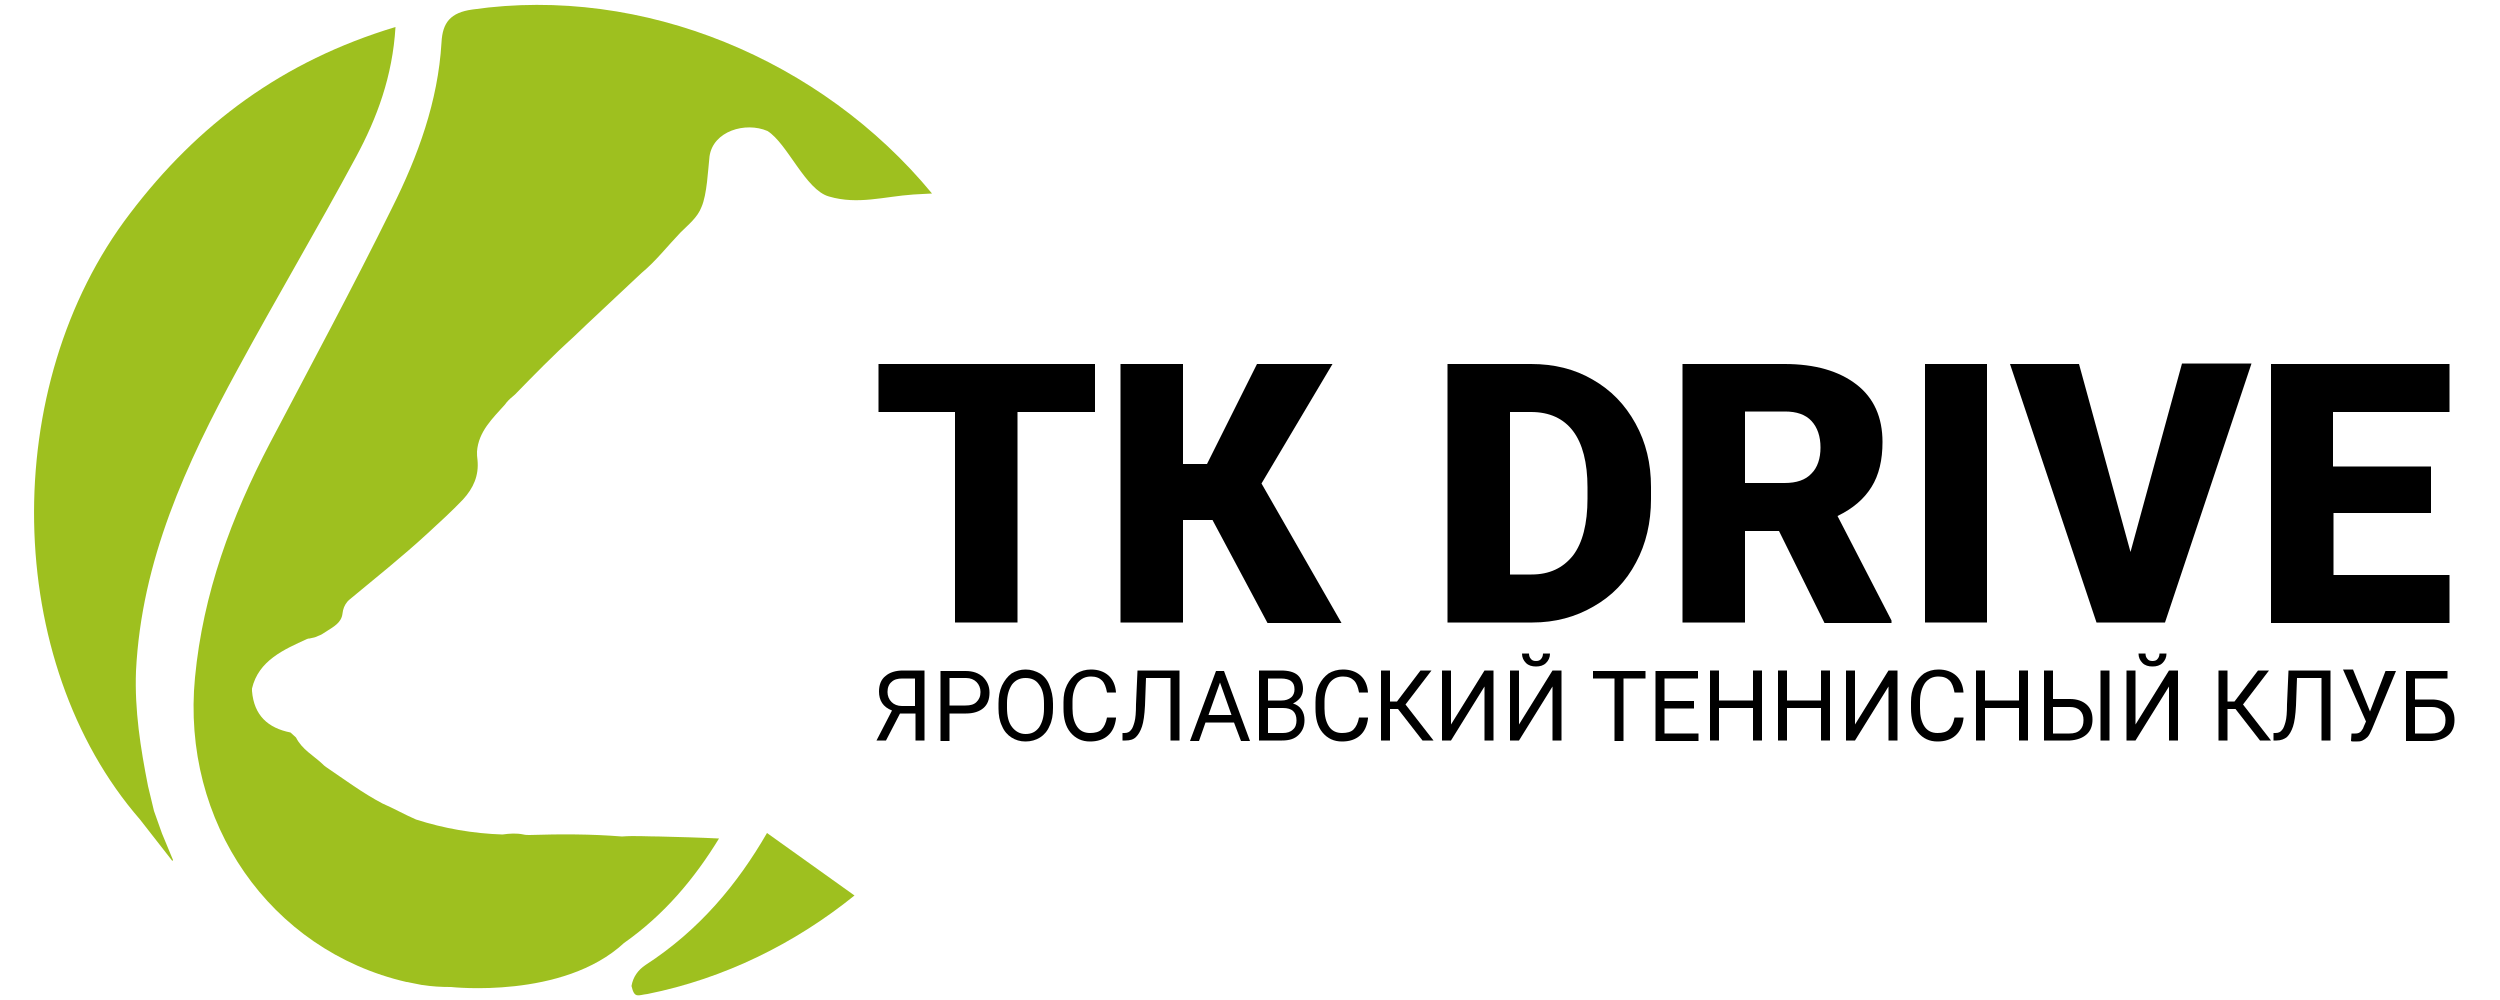 <?xml version="1.0" encoding="UTF-8"?> <!-- Generator: Adobe Illustrator 27.0.1, SVG Export Plug-In . SVG Version: 6.00 Build 0) --> <svg xmlns="http://www.w3.org/2000/svg" xmlns:xlink="http://www.w3.org/1999/xlink" baseProfile="tiny" id="Слой_1" x="0px" y="0px" viewBox="0 0 500 200" overflow="visible" xml:space="preserve"> <g> <g> <path fill="#9EC01F" d="M94.5,1.9c-4.4,0.6-6,2.6-6.2,6.6c-0.7,11.8-4.7,22.7-9.9,33.1C70.6,57.4,62.2,73,54,88.6 c-7.7,14.7-13.4,30.1-15,46.9c-2.8,28.9,15,54.6,42.3,60.9c0,0,0,0,0,0l0.1,0c0.2,0,0.4,0.1,0.5,0.1c0.8,0.2,1.7,0.3,2.5,0.5l0,0 l0.1,0c1.9,0.3,3.7,0.4,5.6,0.4l0.1,0c0,0,22.4,2.5,34.6-8.8c0,0,0,0,0,0c8.1-5.7,14.1-12.9,19-20.9c-4-0.2-7.9-0.3-11.9-0.4 c-2.5,0-5-0.2-7.5,0c-6.2-0.5-12.3-0.5-18.5-0.3c-0.4,0-0.8,0-1.2-0.1c-1.4-0.3-2.8-0.2-4.2,0c-5.9-0.2-11.7-1.2-17.3-3 c-2.3-1-4.4-2.2-6.7-3.2c-4-2.1-7.6-4.8-11.3-7.3c-0.3-0.2-0.5-0.4-0.7-0.6c-1.8-1.7-4.1-2.9-5.3-5.3l0,0c-0.4-0.4-0.7-0.6-1.1-1 c-4.5-0.9-7.3-3.4-7.7-8.3c0-0.2,0-0.4,0-0.5c1.3-5.6,6.4-7.8,11-9.9c0.2-0.1,0.4-0.1,0.5-0.1c0.9-0.2,1.1-0.2,1.7-0.5 c0.6-0.2,1.2-0.6,1.8-1c1.4-0.9,2.9-1.7,3.1-3.5c0.1-0.9,0.4-1.7,1-2.4l0.3-0.3c5.3-4.4,10.7-8.7,15.8-13.4c2.4-2.2,4.8-4.4,7-6.7 c2.1-2.3,3.2-4.8,2.9-7.9c-0.1-0.6-0.1-1.1-0.1-1.7c0.3-4,3.1-6.6,5.6-9.4c0.1-0.1,0.2-0.3,0.3-0.4c0.5-0.6,1.1-1.1,1.7-1.6 c3.8-3.9,7.6-7.8,11.7-11.5c1.5-1.5,13-12.2,13.6-12.8c2.9-2.4,5.2-5.4,7.8-8.1c1.6-1.6,3.4-3,4.2-5.1c1.1-2.5,1.3-7.4,1.6-10.1 c0.7-5.1,7.2-7,11.6-5.1c4,2.5,7.6,11.8,12.3,13.1c5.8,1.7,11,0,16.9-0.4c1.2-0.1,2.4-0.1,3.7-0.2C164.3,11.9,128.6-3,94.5,1.9z"></path> <path fill="#9EC01F" d="M32.4,166.7L32.4,166.7l-1.6-4.5l-1.2-5c-1.5-7.6-2.7-15.2-2.4-23c1.1-22.1,10-41.4,20.3-60.3 c7.7-14.2,16-28.2,23.7-42.5c4.2-7.8,7.3-16.1,7.9-26C56.5,12.2,39.5,24.9,26,42.7c-26.4,34.5-25.4,89.7,2,121.2l6.4,8.2 c0.1,0.1,0.2,0,0.2-0.1L32.4,166.7z"></path> <path fill="#9EC01F" d="M129.1,193c-1.5,1-2.5,2.4-2.8,4.2c0.6,2.6,1.3,1.8,3.2,1.6c15.4-3.1,29.5-10.1,41.4-19.7l-17.5-12.5 C147.5,176.8,139.9,186,129.1,193z"></path> </g> <g> <path d="M219,82.4h-15.5v42.1h-12.5V82.4h-15.3v-9.6H219V82.4z"></path> <path d="M242.5,104h-5.9v20.5h-12.5V72.8h12.5v20h4.8l10-20h15.1l-14.2,23.9l16,27.9h-14.8L242.5,104z"></path> <path d="M289.5,124.5V72.8h16.7c4.6,0,8.7,1,12.3,3.1c3.7,2.1,6.5,5,8.6,8.8c2.1,3.8,3.1,8,3.1,12.7v2.4c0,4.7-1,9-3,12.7 c-2,3.8-4.8,6.7-8.5,8.8c-3.6,2.1-7.7,3.2-12.2,3.2H289.5z M302,82.4v32.5h4.3c3.6,0,6.3-1.3,8.3-3.8c1.9-2.5,2.9-6.3,2.9-11.4 v-2.2c0-5-1-8.8-2.9-11.3c-1.9-2.5-4.7-3.8-8.4-3.8H302z"></path> <path d="M355.8,106.2H349v18.3h-12.5V72.8h20.4c6.1,0,10.9,1.4,14.4,4.1c3.5,2.7,5.2,6.6,5.2,11.5c0,3.6-0.7,6.6-2.2,9 c-1.5,2.4-3.7,4.3-6.8,5.8l10.8,20.9v0.5h-13.4L355.8,106.2z M349,96.6h7.9c2.4,0,4.2-0.6,5.4-1.9c1.2-1.2,1.8-3,1.8-5.2 c0-2.2-0.6-4-1.8-5.3c-1.2-1.3-3-1.9-5.3-1.9H349V96.6z"></path> <path d="M397.4,124.5h-12.4V72.8h12.4V124.5z"></path> <path d="M426.1,110.4l10.3-37.7h13.9L433,124.5h-13.7L402,72.8h13.8L426.1,110.4z"></path> <path d="M486.3,102.6h-19.6v12.4h23.2v9.6h-35.7V72.8h35.7v9.6h-23.3v10.9h19.6V102.6z"></path> <path d="M183.1,148.1v-5.4h-3.1l-2.8,5.4h-1.9l3.1-6c-1.8-0.7-2.6-2-2.6-3.8c0-1.3,0.4-2.4,1.3-3.1c0.8-0.7,2-1.1,3.5-1.1h4.3v14 H183.1z M177.5,138.4c0,0.8,0.3,1.5,0.8,2c0.5,0.5,1.2,0.8,2.1,0.8h2.6v-5.5h-2.5c-1,0-1.7,0.2-2.2,0.7 C177.8,136.8,177.5,137.5,177.5,138.4z"></path> <path d="M189.9,142.7v5.5h-1.8v-14h5c1.5,0,2.6,0.4,3.5,1.2c0.8,0.8,1.3,1.8,1.3,3.1c0,1.4-0.4,2.4-1.2,3.1 c-0.8,0.7-2,1.1-3.5,1.1H189.9z M189.9,141.1h3.2c1,0,1.7-0.2,2.2-0.7c0.5-0.5,0.8-1.1,0.8-2c0-0.8-0.3-1.5-0.8-2 c-0.5-0.5-1.2-0.8-2.1-0.8h-3.3V141.1z"></path> <path d="M210.6,141.6c0,1.4-0.2,2.6-0.7,3.6c-0.4,1-1.1,1.8-1.9,2.3c-0.8,0.5-1.8,0.8-2.9,0.8c-1.1,0-2-0.3-2.8-0.8 c-0.8-0.5-1.5-1.3-1.9-2.3c-0.5-1-0.7-2.2-0.7-3.5v-1c0-1.3,0.2-2.5,0.7-3.6c0.5-1,1.1-1.8,1.9-2.4c0.8-0.5,1.8-0.8,2.8-0.8 c1.1,0,2,0.3,2.9,0.8c0.8,0.5,1.5,1.3,1.9,2.4c0.4,1,0.7,2.2,0.7,3.6V141.6z M208.8,140.7c0-1.7-0.3-2.9-1-3.8 c-0.6-0.9-1.5-1.3-2.7-1.3c-1.1,0-2,0.4-2.7,1.3c-0.6,0.9-1,2.1-1,3.7v1c0,1.6,0.3,2.9,1,3.8c0.7,0.9,1.6,1.4,2.7,1.4 c1.2,0,2-0.4,2.7-1.3c0.6-0.9,1-2.1,1-3.7V140.7z"></path> <path d="M223.2,143.7c-0.2,1.5-0.7,2.6-1.6,3.4c-0.9,0.8-2.1,1.2-3.6,1.2c-1.6,0-2.9-0.6-3.9-1.8c-1-1.2-1.4-2.8-1.4-4.8v-1.3 c0-1.3,0.2-2.4,0.7-3.4c0.5-1,1.1-1.7,1.9-2.3c0.8-0.5,1.8-0.8,2.9-0.8c1.4,0,2.6,0.4,3.5,1.2c0.9,0.8,1.4,2,1.5,3.4h-1.8 c-0.2-1.1-0.5-1.9-1-2.4c-0.5-0.5-1.2-0.8-2.2-0.8c-1.1,0-2,0.4-2.7,1.3c-0.6,0.9-1,2.1-1,3.7v1.4c0,1.5,0.3,2.7,0.9,3.6 c0.6,0.9,1.5,1.3,2.6,1.3c1,0,1.8-0.2,2.3-0.7c0.5-0.5,0.9-1.3,1.1-2.4H223.2z"></path> <path d="M235.9,134.1v14h-1.8v-12.5h-4.9l-0.2,5.5c-0.1,1.9-0.3,3.3-0.6,4.2c-0.3,0.9-0.7,1.6-1.2,2.1s-1.2,0.7-2.1,0.7h-0.6v-1.5 l0.4,0c0.6,0,1-0.2,1.3-0.6c0.3-0.3,0.5-0.9,0.7-1.6c0.2-0.7,0.3-1.9,0.3-3.5l0.3-6.8H235.9z"></path> <path d="M246.8,144.5h-5.7l-1.3,3.7H238l5.2-14h1.6l5.2,14h-1.8L246.8,144.5z M241.7,143h4.6l-2.3-6.5L241.7,143z"></path> <path d="M251.8,148.1v-14h4.4c1.5,0,2.6,0.3,3.3,0.9c0.7,0.6,1.1,1.6,1.1,2.8c0,0.7-0.2,1.2-0.5,1.7c-0.4,0.5-0.9,0.9-1.5,1.2 c0.7,0.2,1.3,0.6,1.7,1.2c0.4,0.6,0.6,1.3,0.6,2.1c0,1.3-0.4,2.2-1.2,3s-1.9,1.1-3.3,1.1H251.8z M253.6,140.1h2.7 c0.8,0,1.4-0.2,1.9-0.6c0.5-0.4,0.7-1,0.7-1.6c0-0.8-0.2-1.3-0.7-1.7c-0.4-0.3-1.1-0.5-2-0.5h-2.6V140.1z M253.6,141.6v5h3 c0.8,0,1.5-0.2,2-0.7c0.5-0.4,0.7-1.1,0.7-1.8c0-1.7-0.9-2.5-2.7-2.5H253.6z"></path> <path d="M273.6,143.7c-0.2,1.5-0.7,2.6-1.6,3.4c-0.9,0.8-2.1,1.2-3.6,1.2c-1.6,0-2.9-0.6-3.9-1.8c-1-1.2-1.4-2.8-1.4-4.8v-1.3 c0-1.3,0.2-2.4,0.7-3.4c0.5-1,1.1-1.7,1.9-2.3c0.8-0.5,1.8-0.8,2.9-0.8c1.4,0,2.6,0.4,3.5,1.2c0.9,0.8,1.4,2,1.5,3.4h-1.8 c-0.2-1.1-0.5-1.9-1-2.4c-0.5-0.5-1.2-0.8-2.2-0.8c-1.1,0-2,0.4-2.7,1.3c-0.6,0.9-1,2.1-1,3.7v1.4c0,1.5,0.3,2.7,0.9,3.6 c0.6,0.9,1.5,1.3,2.6,1.3c1,0,1.8-0.2,2.3-0.7c0.5-0.5,0.9-1.3,1.1-2.4H273.6z"></path> <path d="M279.6,141.8H278v6.3h-1.8v-14h1.8v6.2h1.4l4.7-6.2h2.2l-5.2,6.8l5.6,7.2h-2.2L279.6,141.8z"></path> <path d="M296.9,134.1h1.8v14h-1.8v-10.8l-6.7,10.8h-1.8v-14h1.8v10.8L296.9,134.1z"></path> <path d="M310.5,134.1h1.8v14h-1.8v-10.8l-6.7,10.8H302v-14h1.8v10.8L310.5,134.1z M310,130.7c0,0.8-0.3,1.4-0.8,1.9 c-0.5,0.5-1.2,0.7-2,0.7c-0.8,0-1.5-0.2-2-0.7c-0.5-0.5-0.8-1.1-0.8-1.9h1.4c0,0.4,0.1,0.8,0.4,1.1c0.2,0.3,0.6,0.4,1,0.4 c0.4,0,0.8-0.1,1-0.4c0.2-0.2,0.4-0.6,0.4-1.1H310z"></path> <path d="M329.1,135.7h-4.4v12.5h-1.8v-12.5h-4.3v-1.5h10.5V135.7z"></path> <path d="M338.8,141.7h-5.9v5h6.8v1.5h-8.6v-14h8.5v1.5h-6.7v4.5h5.9V141.7z"></path> <path d="M352.4,148.1h-1.8v-6.5h-6.8v6.5h-1.8v-14h1.8v6h6.8v-6h1.8V148.1z"></path> <path d="M366,148.1h-1.8v-6.5h-6.8v6.5h-1.8v-14h1.8v6h6.8v-6h1.8V148.1z"></path> <path d="M377.7,134.1h1.8v14h-1.8v-10.8l-6.7,10.8h-1.8v-14h1.8v10.8L377.7,134.1z"></path> <path d="M392.7,143.7c-0.2,1.5-0.7,2.6-1.6,3.4c-0.9,0.8-2.1,1.2-3.6,1.2c-1.6,0-2.9-0.6-3.9-1.8c-1-1.2-1.4-2.8-1.4-4.8v-1.3 c0-1.3,0.2-2.4,0.7-3.4c0.5-1,1.1-1.7,1.9-2.3c0.8-0.5,1.8-0.8,2.9-0.8c1.4,0,2.6,0.4,3.5,1.2c0.9,0.8,1.4,2,1.5,3.4h-1.8 c-0.2-1.1-0.5-1.9-1-2.4c-0.5-0.5-1.2-0.8-2.2-0.8c-1.1,0-2,0.4-2.7,1.3c-0.6,0.9-1,2.1-1,3.7v1.4c0,1.5,0.3,2.7,0.9,3.6 c0.6,0.9,1.5,1.3,2.6,1.3c1,0,1.8-0.2,2.3-0.7c0.5-0.5,0.9-1.3,1.1-2.4H392.7z"></path> <path d="M405.6,148.1h-1.8v-6.5h-6.8v6.5h-1.8v-14h1.8v6h6.8v-6h1.8V148.1z"></path> <path d="M410.6,139.8h3.4c1.4,0,2.5,0.4,3.3,1.1c0.8,0.7,1.2,1.7,1.2,3c0,1.3-0.4,2.3-1.2,3c-0.8,0.7-1.9,1.1-3.3,1.2h-5.2v-14 h1.8V139.8z M410.6,141.4v5.3h3.3c0.9,0,1.6-0.2,2.1-0.7c0.5-0.5,0.7-1.1,0.7-2c0-0.8-0.2-1.4-0.7-1.9c-0.5-0.5-1.2-0.7-2-0.7 H410.6z M421.9,148.1h-1.8v-14h1.8V148.1z"></path> <path d="M433.8,134.1h1.8v14h-1.8v-10.8l-6.7,10.8h-1.8v-14h1.8v10.8L433.8,134.1z M433.3,130.7c0,0.8-0.3,1.4-0.8,1.9 c-0.5,0.5-1.2,0.7-2,0.7c-0.8,0-1.5-0.2-2-0.7c-0.5-0.5-0.8-1.1-0.8-1.9h1.4c0,0.4,0.1,0.8,0.4,1.1c0.2,0.3,0.6,0.4,1,0.4 c0.4,0,0.8-0.1,1-0.4c0.2-0.2,0.4-0.6,0.4-1.1H433.3z"></path> <path d="M447.1,141.8h-1.6v6.3h-1.8v-14h1.8v6.2h1.4l4.7-6.2h2.2l-5.2,6.8l5.6,7.2H452L447.1,141.8z"></path> <path d="M466.1,134.1v14h-1.8v-12.5h-4.9l-0.2,5.5c-0.1,1.9-0.3,3.3-0.6,4.2c-0.3,0.9-0.7,1.6-1.2,2.1c-0.5,0.4-1.2,0.7-2.1,0.7 h-0.6v-1.5l0.4,0c0.6,0,1-0.2,1.3-0.6c0.3-0.3,0.5-0.9,0.7-1.6c0.2-0.7,0.3-1.9,0.3-3.5l0.3-6.8H466.1z"></path> <path d="M474,142.3l3.1-8.1h2.1l-4.8,11.6c-0.3,0.7-0.6,1.3-0.9,1.6c-0.3,0.3-0.6,0.5-1,0.7c-0.4,0.2-0.8,0.2-1.4,0.2 c-0.5,0-0.8,0-0.9-0.1l0.1-1.5l0.8,0c0.7,0,1.1-0.3,1.5-1l0.2-0.5l0.4-0.9l-4.6-10.4h2L474,142.3z"></path> <path d="M489.6,135.7H483v4.2h3.4c1.4,0,2.5,0.4,3.3,1.1c0.8,0.7,1.2,1.7,1.2,3c0,1.3-0.4,2.3-1.2,3c-0.8,0.7-1.9,1.1-3.3,1.2 h-5.2v-14h8.3V135.7z M483,141.4v5.3h3.3c0.9,0,1.6-0.2,2.1-0.7c0.5-0.5,0.7-1.1,0.7-2c0-0.8-0.2-1.4-0.7-1.9s-1.2-0.7-2-0.7H483z "></path> </g> </g> </svg> 